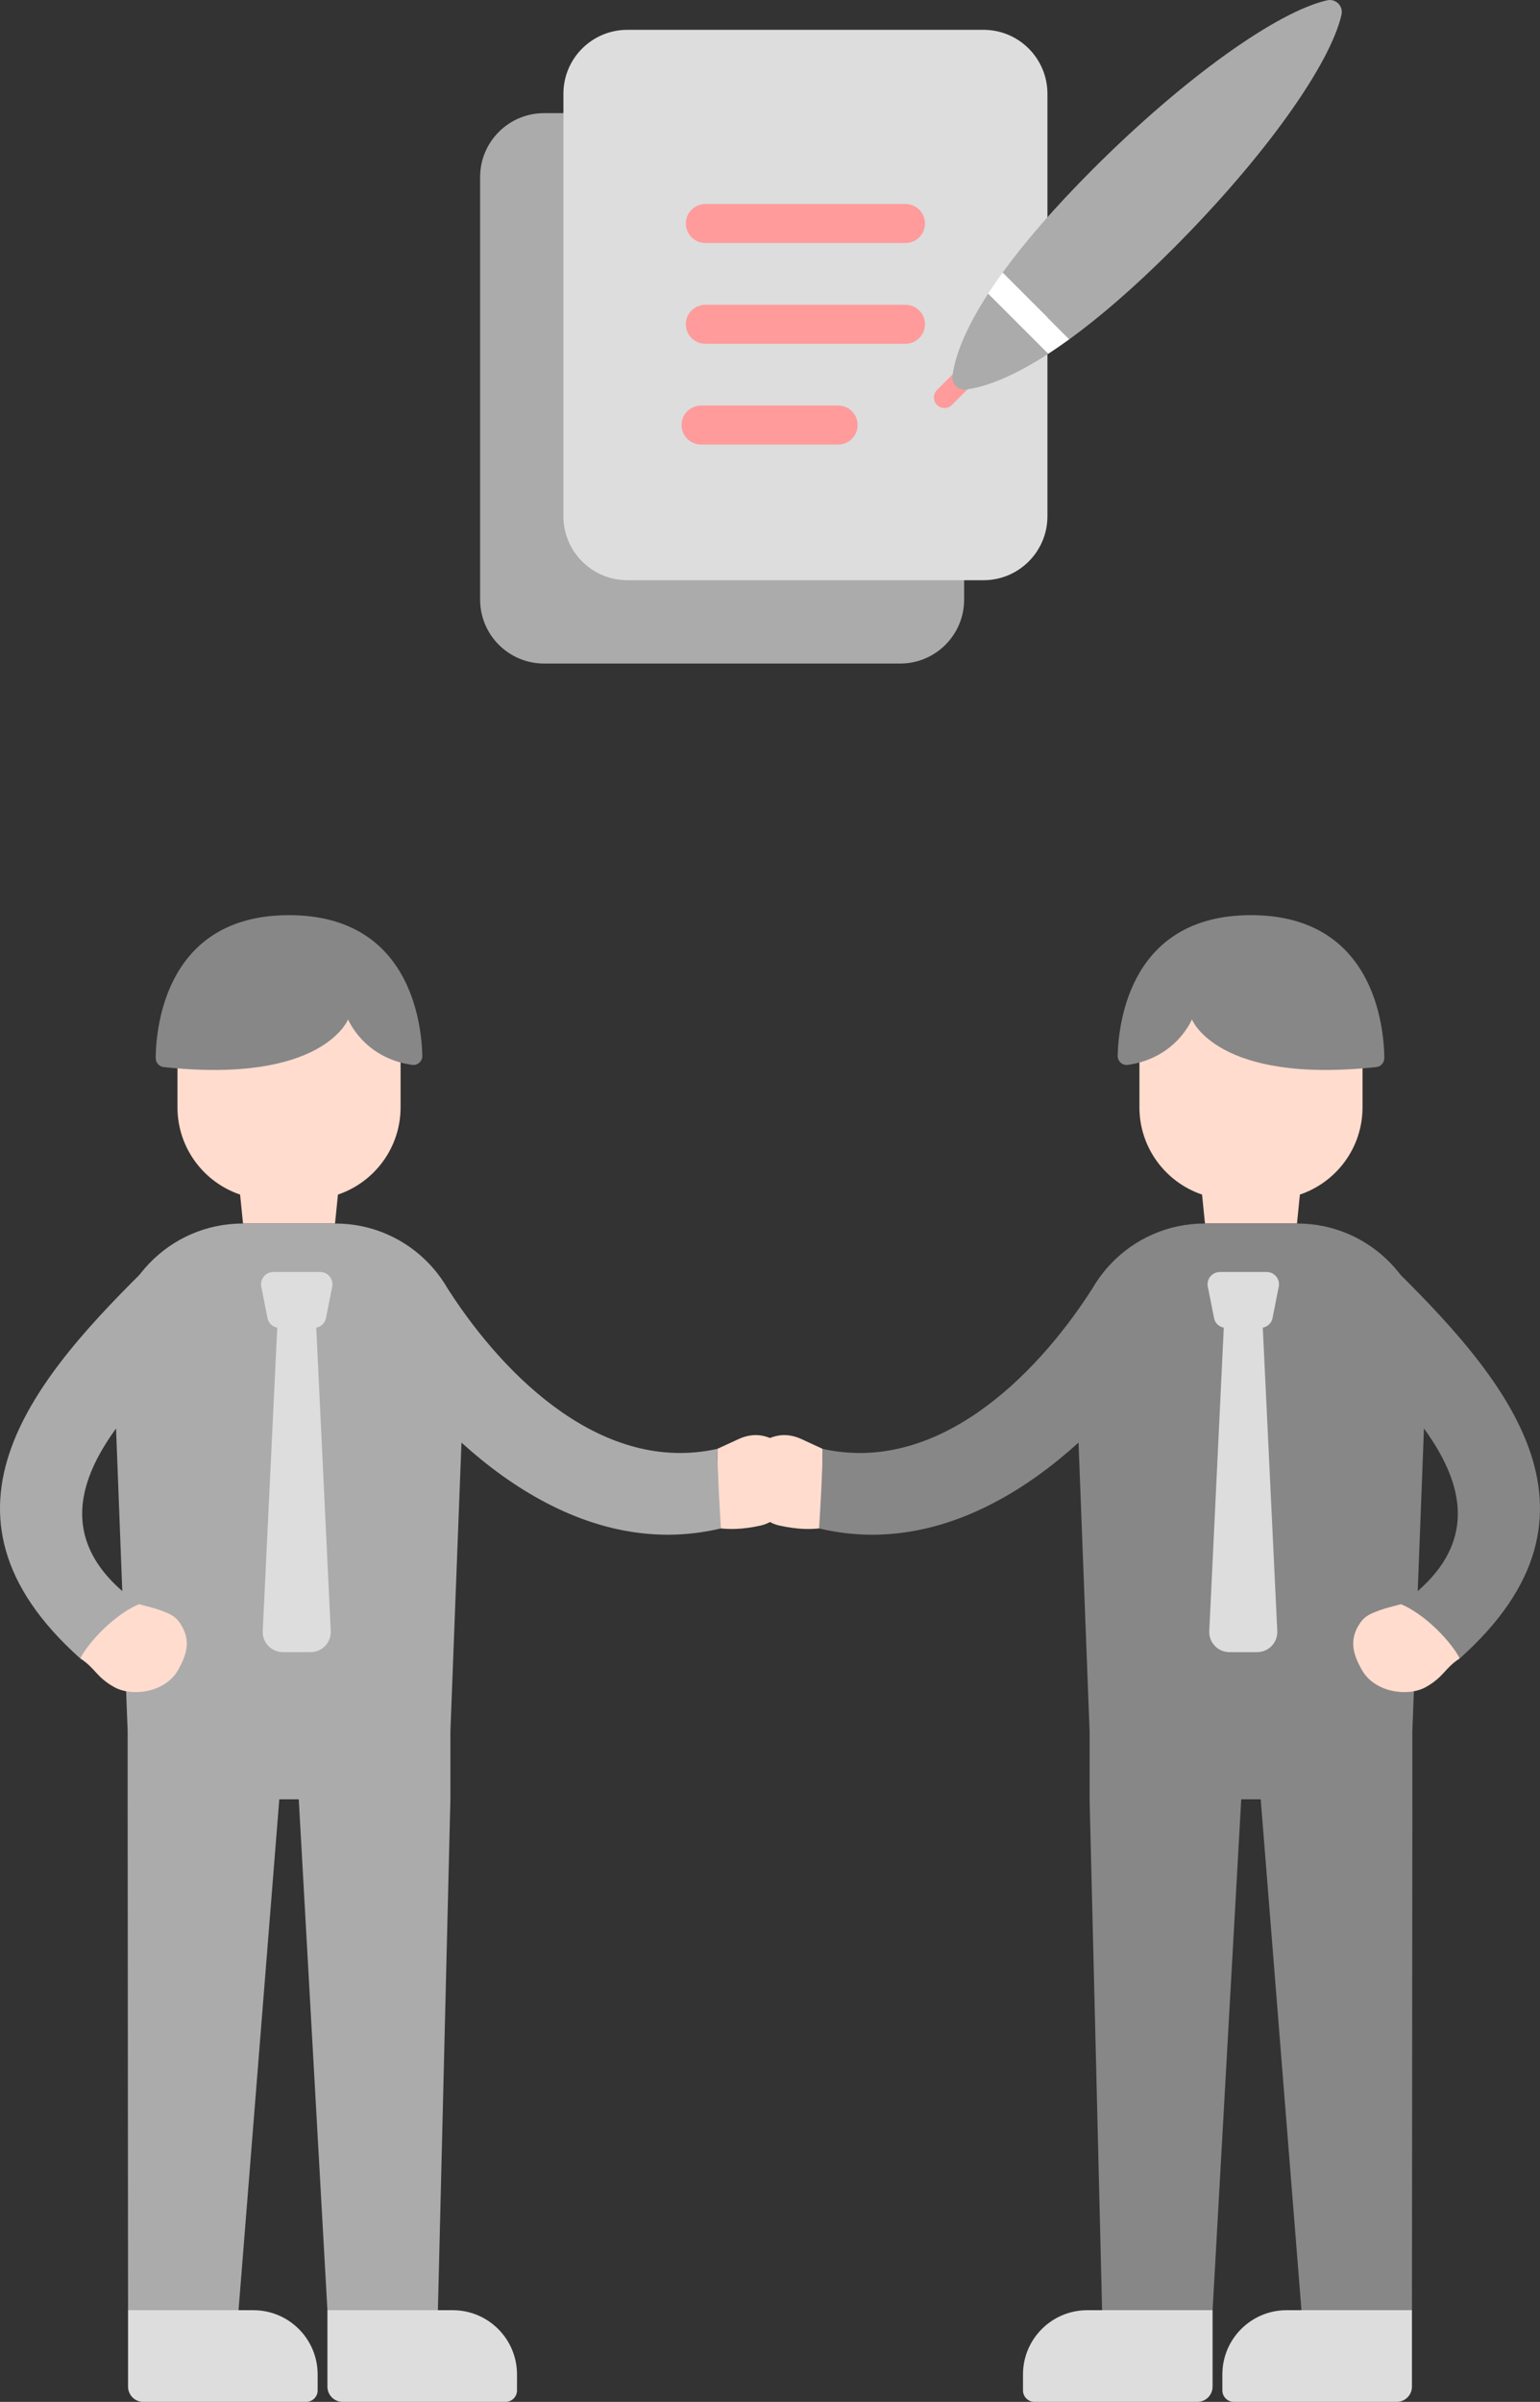 <?xml version="1.0" encoding="utf-8"?>
<!-- Generator: Adobe Illustrator 26.2.1, SVG Export Plug-In . SVG Version: 6.00 Build 0)  -->
<svg version="1.1" id="main" xmlns="http://www.w3.org/2000/svg" xmlns:xlink="http://www.w3.org/1999/xlink" x="0px" y="0px"
	 viewBox="0 0 279.435 435.673" style="enable-background:new 0 0 279.435 435.673;" xml:space="preserve">
<rect x="0" y="0" width="279.435" height="435.673" fill="#333333" stroke="none"/>
<style type="text/css">
	.st0{fill:#FFDCCE;}
	.st1{fill:#878787;}
	.st2{fill:#DDDDDD;}
	.st3{fill:#ABABAB;}
	.st4{fill:#FF9B9B;}
	.st5{fill:#FFFFFF;}
</style>
<g>
	<path class="st0" d="M145.372,261.01c-1.278-0.587-2.711-0.854-4.098-0.617
		c-3.112,0.532-5.055,2.766-6.036,6.382c0,0-0.086-0.103,0,0
		c-1.23,4.533,2.544,9.125,6.124,9.929c3.581,0.804,5.884,0.669,7.261,0.534
		c0.422-0.21,0.599-9.594,0.66-14.426
		C147.98,262.207,146.679,261.61,145.372,261.01z"/>
	<path class="st1" d="M197.866,234.26c-10.161,15.66-27.919,33.139-48.582,28.552
		c-0.084,4.822-0.371,9.687-0.66,14.426c25.889,6.173,48.728-13.806,62.174-32.718
		c3.537-4.975,1.687-8.945-1.566-11.785c-0-0,0.814,0.238,0,0
		C205.978,229.895,200.538,230.14,197.866,234.26z"/>
</g>
<path class="st0" d="M206.749,190.927v9.922c0,7.361,4.761,13.598,11.366,15.835l0.529,5.249
	h16.694l0.529-5.249c6.606-2.237,11.366-8.474,11.366-15.835v-9.922
	c0-9.24-7.49-16.729-16.729-16.729h-7.026
	C214.239,174.198,206.749,181.688,206.749,190.927z"/>
<path class="st2" d="M220.026,432.906c0,1.529-1.239,2.768-2.768,2.768h-29.55
	c-1.152,0-2.085-0.934-2.085-2.085v-2.886c0-6.439,5.22-11.659,11.658-11.659h22.745
	V432.906z"/>
<path class="st2" d="M221.798,430.702v2.886c0,1.152,0.934,2.085,2.085,2.085h29.55
	c1.529,0,2.768-1.239,2.768-2.768v-13.862h-22.745
	C227.017,419.044,221.798,424.263,221.798,430.702z"/>
<path class="st1" d="M195.113,246.326l2.597,67.692v12.355l2.268,92.671h20.048
	l5.199-92.671h3.533l7.395,92.671h20.048l0.072-92.671v-12.355l2.597-67.692
	c0.511-13.318-10.147-24.393-23.474-24.393h-16.809
	C205.26,221.933,194.602,233.008,195.113,246.326z"/>
<path class="st1" d="M216.274,184.902c0,0-2.794,6.999-11.625,8.256
	c-0.982,0.14-1.874-0.642-1.847-1.689c0.161-6.227,2.419-25.47,24.19-25.47
	c22.235,0,24.116,20.074,24.197,25.851c0.012,0.87-0.61,1.613-1.429,1.701
	C220.812,196.683,216.274,184.902,216.274,184.902z"/>
<path class="st2" d="M222.056,240.824l-2.631,55.023c-0.1,2.086,1.564,3.832,3.653,3.832
	h5.033c2.088,0,3.752-1.745,3.653-3.832l-2.631-55.023
	c0.871-0.173,1.585-0.823,1.764-1.722l1.134-5.712
	c0.274-1.38-0.782-2.666-2.188-2.666h-8.495c-1.407,0-2.462,1.286-2.188,2.666
	l1.134,5.712C220.469,240.001,221.183,240.652,222.056,240.824z"/>
<path class="st0" d="M250.117,292.167c-1.333,0.519-2.411,0.892-3.307,2.197
	c-2.011,2.928-1.442,5.56,0.389,8.683c-0.116-0.019-0.151-0.02,0,0
	c2.296,3.916,8.233,4.808,11.524,2.966c3.291-1.842,3.416-3.442,6.167-5.205
	c-1.932-4.291-5.224-7.891-10.673-9.838
	C252.852,291.384,251.451,291.648,250.117,292.167z"/>
<path class="st1" d="M239.162,239.321c14.672,13.534,39.511,34.437,15.055,51.649
	c4.666,2.038,9.064,6.869,10.673,9.837c29.68-26.498,8.168-51.134-13.369-72.128
	c-5.666-5.523-8.316-4.325-12.752-1.278c-0.124-0.561-0.026-0.766,0,0
	C234.333,230.448,235.303,235.761,239.162,239.321z"/>
<g>
	<path class="st0" d="M130.152,262.812c0.061,4.832,0.239,14.215,0.66,14.426
		c1.376,0.135,3.68,0.27,7.261-0.534c3.581-0.804,7.354-5.395,6.124-9.929
		c0.086-0.103,0,0,0,0c-0.981-3.616-2.924-5.851-6.036-6.382
		c-1.387-0.237-2.819,0.031-4.098,0.617
		C132.756,261.61,131.455,262.207,130.152,262.812z"/>
	<path class="st3" d="M70.204,232.735C69.39,232.973,70.204,232.735,70.204,232.735
		c-3.253,2.839-5.103,6.81-1.566,11.785
		c13.446,18.912,36.285,38.89,62.174,32.718
		c-0.29-4.739-0.576-9.603-0.66-14.426
		c-20.664,4.587-38.421-12.892-48.582-28.552
		C78.897,230.14,73.457,229.895,70.204,232.735z"/>
</g>
<path class="st0" d="M55.957,174.198h-7.026c-9.239,0-16.729,7.49-16.729,16.729v9.922
	c0,7.361,4.761,13.598,11.366,15.835l0.529,5.249h16.694l0.529-5.249
	c6.606-2.237,11.366-8.474,11.366-15.835v-9.922
	C72.686,181.688,65.197,174.198,55.957,174.198z"/>
<path class="st2" d="M59.41,419.044h22.745c6.439,0,11.658,5.22,11.658,11.659v2.886
	c0,1.152-0.934,2.085-2.085,2.085H62.178c-1.529,0-2.768-1.239-2.768-2.768
	V419.044z"/>
<path class="st2" d="M45.979,419.044H23.235v13.862c0,1.529,1.239,2.768,2.768,2.768
	h29.55c1.152,0,2.085-0.934,2.085-2.085v-2.886
	C57.638,424.263,52.418,419.044,45.979,419.044z"/>
<path class="st3" d="M60.848,221.933H44.04c-13.327,0-23.985,11.075-23.474,24.393
	l2.597,67.692v12.355l0.072,92.671h20.048l7.395-92.671h3.533l5.199,92.671h20.048
	l2.268-92.671v-12.355l2.597-67.692C84.834,233.008,74.176,221.933,60.848,221.933z"/>
<path class="st1" d="M29.676,193.551c-0.818-0.089-1.441-0.832-1.429-1.701
	c0.081-5.777,1.962-25.851,24.197-25.851c21.771,0,24.029,19.244,24.19,25.47
	c0.027,1.046-0.866,1.829-1.847,1.689c-8.831-1.257-11.625-8.256-11.625-8.256
	S58.624,196.683,29.676,193.551z"/>
<path class="st2" d="M59.145,239.102l1.134-5.712c0.274-1.38-0.782-2.666-2.188-2.666
	h-8.495c-1.407,0-2.462,1.286-2.188,2.666l1.134,5.712
	c0.178,0.899,0.892,1.549,1.764,1.722l-2.631,55.023
	c-0.1,2.086,1.565,3.832,3.653,3.832h5.033c2.088,0,3.752-1.745,3.653-3.832
	l-2.631-55.023C58.252,240.652,58.967,240.001,59.145,239.102z"/>
<path class="st0" d="M25.218,290.97c-5.449,1.946-8.741,5.547-10.673,9.838
	c2.751,1.764,2.876,3.363,6.167,5.205c3.291,1.842,9.228,0.95,11.524-2.966
	c0.151-0.02,0.116-0.019,0,0c1.831-3.123,2.4-5.755,0.389-8.683
	c-0.896-1.306-1.974-1.678-3.307-2.197
	C27.985,291.648,26.583,291.384,25.218,290.97z"/>
<path class="st3" d="M40.666,227.402C40.692,226.635,40.79,226.84,40.666,227.402
	c-4.436-3.047-7.086-4.245-12.752,1.278c-21.537,20.994-43.049,45.63-13.369,72.128
	c1.609-2.968,6.008-7.799,10.673-9.837c-24.456-17.212,0.383-38.115,15.055-51.649
	C44.133,235.761,45.102,230.448,40.666,227.402z"/>
<path class="st3" d="M163.34,120.359H98.721c-6.409,0-11.604-5.195-11.604-11.604V32.128
	c0-6.409,5.195-11.604,11.604-11.604h64.62c6.409,0,11.604,5.195,11.604,11.604
	v76.628C174.944,115.164,169.749,120.359,163.34,120.359z"/>
<path class="st2" d="M178.455,105.245H113.835c-6.409,0-11.604-5.195-11.604-11.604V17.013
	c0-6.409,5.195-11.604,11.604-11.604h64.62c6.409,0,11.604,5.195,11.604,11.604v76.628
	C190.059,100.05,184.863,105.245,178.455,105.245z"/>
<path class="st4" d="M164.306,44.073h-36.323c-1.951,0-3.533-1.582-3.533-3.533
	s1.582-3.533,3.533-3.533h36.323c1.951,0,3.533,1.582,3.533,3.533
	S166.257,44.073,164.306,44.073z"/>
<path class="st4" d="M164.306,62.352h-36.323c-1.951,0-3.533-1.582-3.533-3.533
	s1.582-3.533,3.533-3.533h36.323c1.951,0,3.533,1.582,3.533,3.533
	S166.257,62.352,164.306,62.352z"/>
<path class="st4" d="M152.087,80.631h-24.884c-1.951,0-3.533-1.582-3.533-3.533
	c0-1.951,1.582-3.533,3.533-3.533h24.884c1.951,0,3.533,1.582,3.533,3.533
	C155.62,79.049,154.038,80.631,152.087,80.631z"/>
<path class="st4" d="M170.02,73.453h-0c-0.749-0.749-0.749-1.962,0-2.711l4.405-4.405
	l2.711,2.711l-4.405,4.405C171.983,74.202,170.769,74.202,170.02,73.453z"/>
<g>
	<path class="st3" d="M212.812,45.151c16.757-16.757,28.569-33.512,30.605-42.486
		c0.355-1.565-1.043-2.964-2.609-2.609c-8.974,2.036-25.729,13.849-42.486,30.606
		c-7.01,7.01-12.395,13.27-16.396,18.785l12.1,12.1
		C199.542,57.546,205.802,52.161,212.812,45.151z"/>
	<path class="st3" d="M172.823,68.205c-0.182,1.421,1.025,2.628,2.446,2.446
		c3.915-0.501,8.914-2.567,14.95-6.481L179.303,53.255
		C175.389,59.29,173.324,64.29,172.823,68.205z"/>
	<path class="st5" d="M181.927,49.447c-0.951,1.311-1.829,2.583-2.624,3.808l10.915,10.915
		c1.226-0.795,2.497-1.673,3.809-2.624L181.927,49.447z"/>
</g>
</svg>
